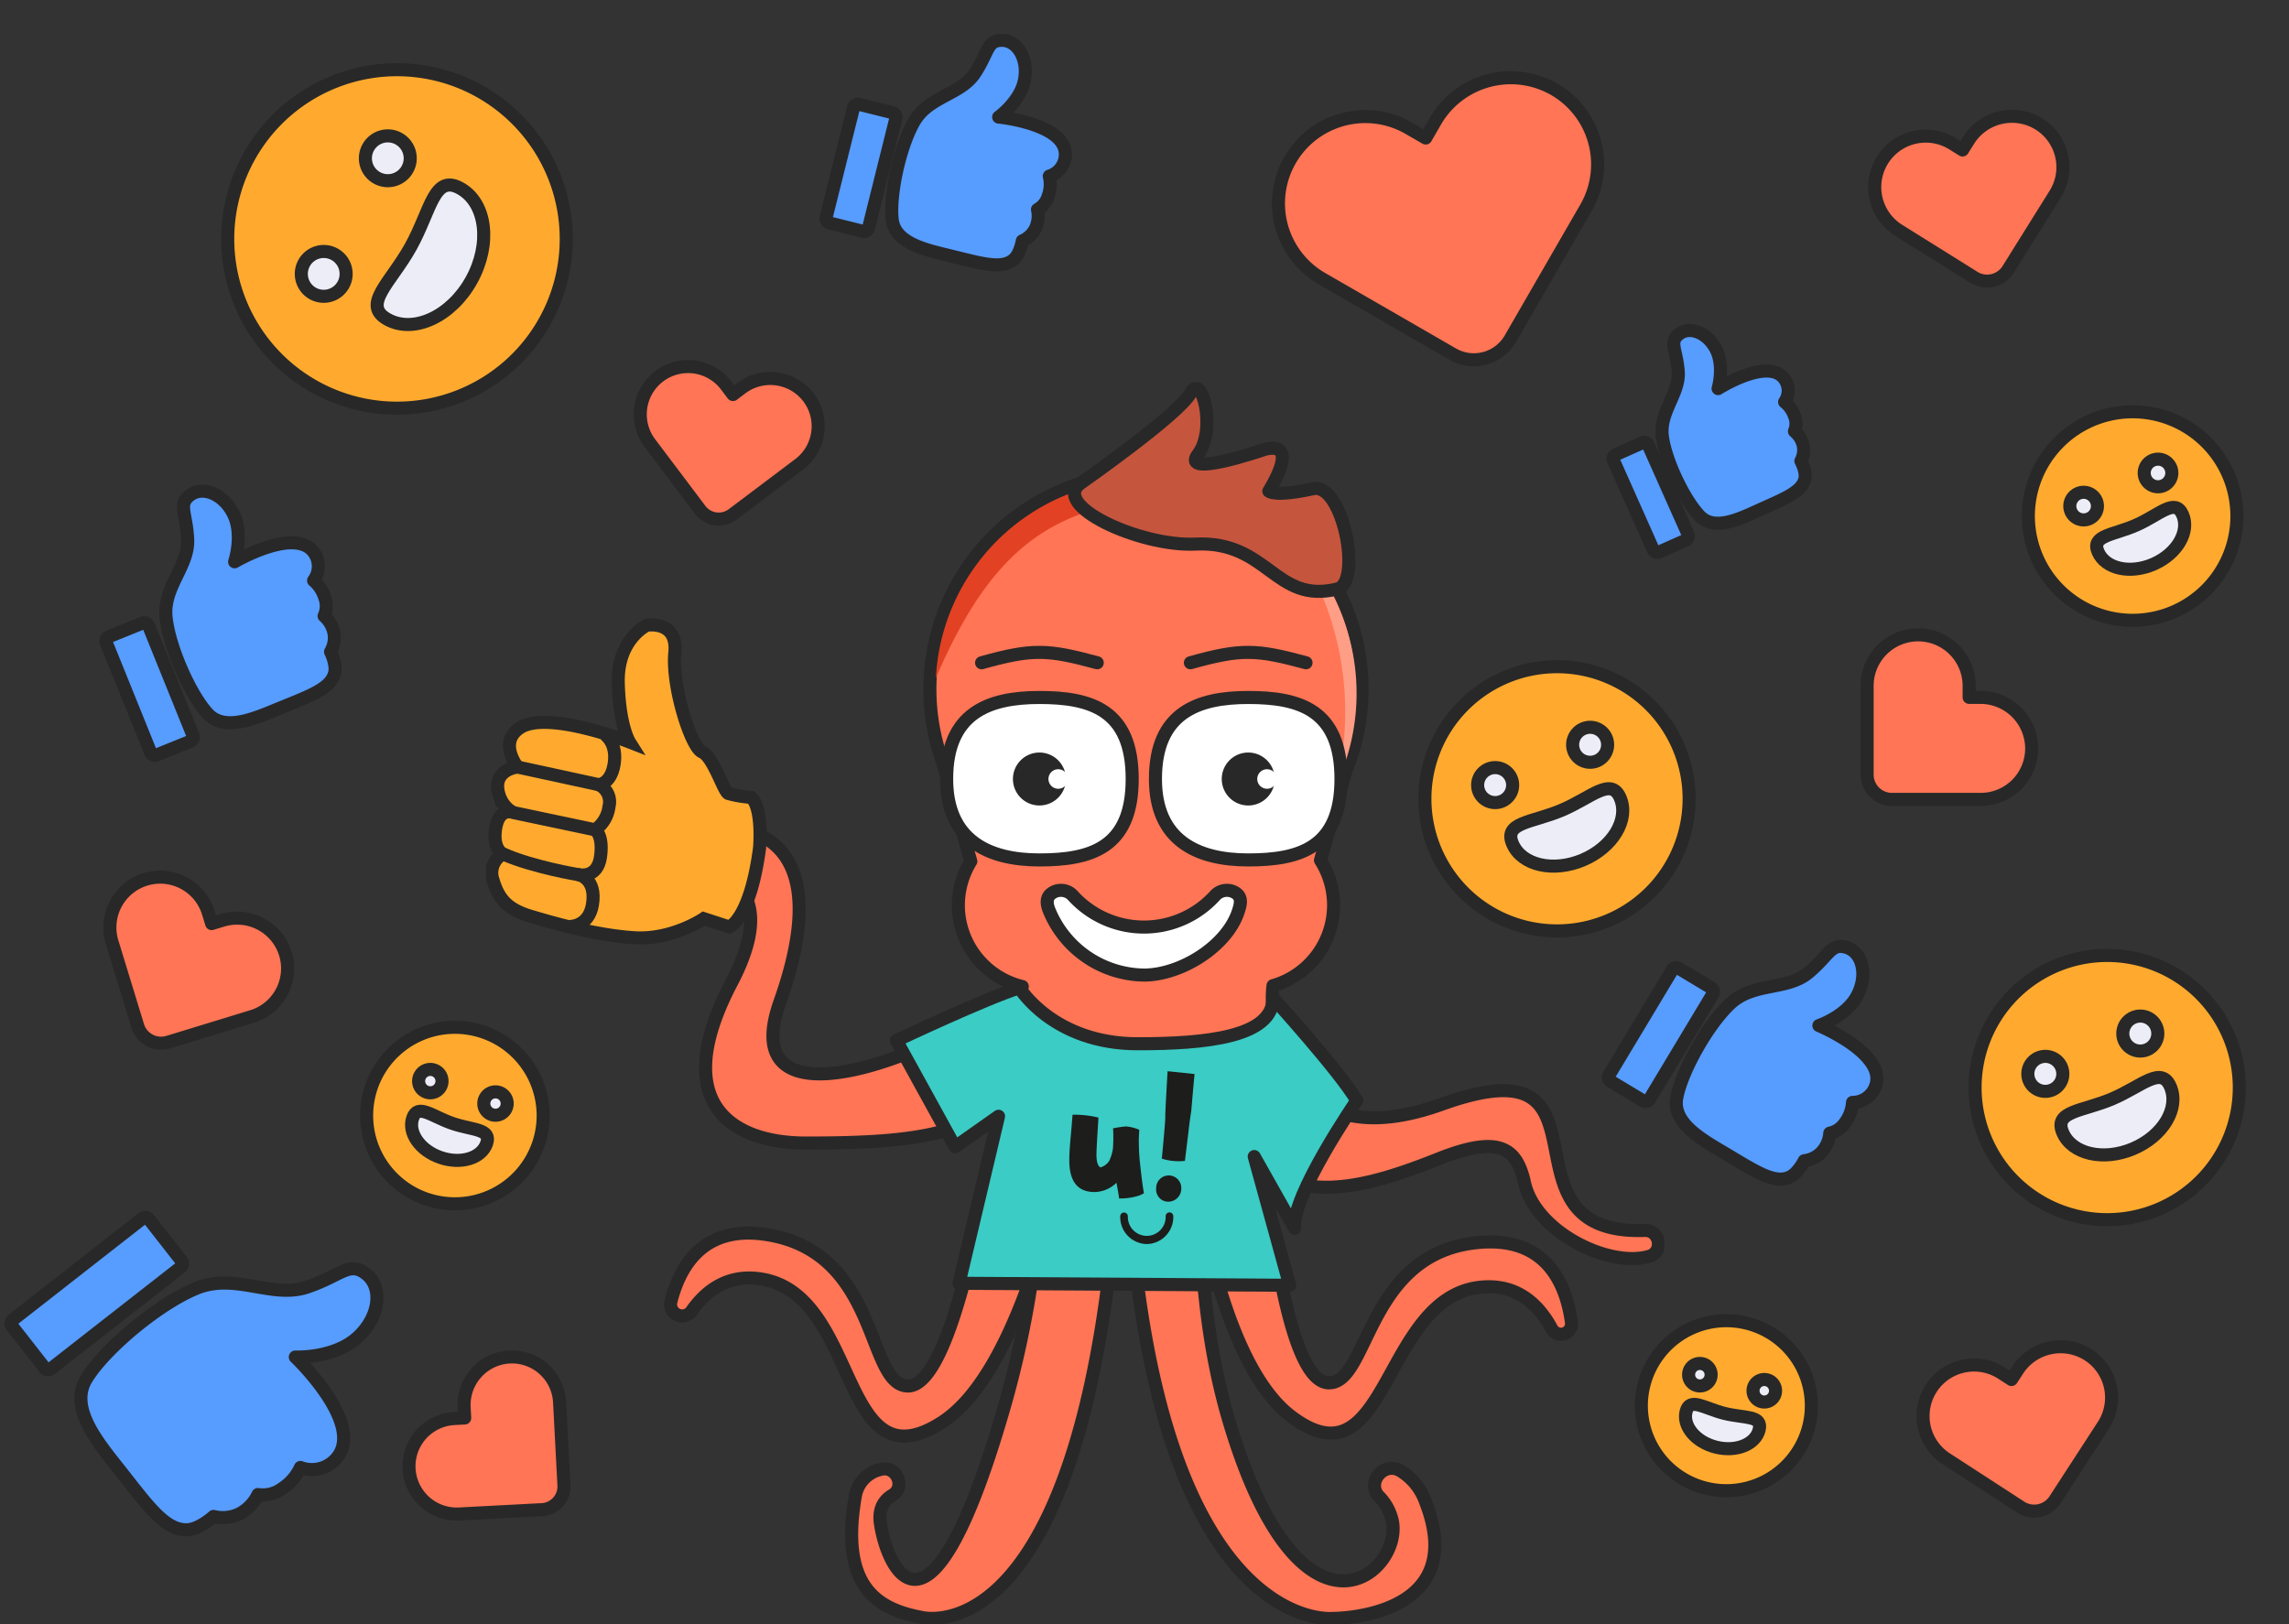 <?xml version="1.0" encoding="UTF-8"?> <svg xmlns="http://www.w3.org/2000/svg" xmlns:xlink="http://www.w3.org/1999/xlink" width="525.514" height="372.969" viewBox="0 0 525.514 372.969"><rect x="0" y="0" width="525.514" height="372.969" fill="#333333" stroke="none"/><defs><clipPath id="clip-path"><rect id="Rettangolo_2388" data-name="Rettangolo 2388" width="270.459" height="285.142" fill="none"></rect></clipPath></defs><g id="Raggruppa_3567" data-name="Raggruppa 3567" transform="translate(-732.453 -6802.032)"><g id="Raggruppa_3509" data-name="Raggruppa 3509" transform="translate(844.061 6889.858)"><g id="Raggruppa_3508" data-name="Raggruppa 3508" clip-path="url(#clip-path)"><path id="Tracciato_12712" data-name="Tracciato 12712" d="M180.483,169.594s3.885,70.965,26.164,87.71,20.746-27.233,43.294-29.7c8.357-.915,13.416,3.856,16.449,9.5a2.424,2.424,0,0,0,4.541-1.489c-1.362-9.69-6.4-19.934-21.939-18.23-25.156,2.758-24.493,32.17-33.726,32.17-12.312,0-16.329-65.822-17.459-78.851s-17.325-1.106-17.325-1.106" transform="translate(-21.764 -19.849)" fill="#ff7555"></path><path id="Tracciato_12713" data-name="Tracciato 12713" d="M180.483,169.594s3.885,70.965,26.164,87.71,20.746-27.233,43.294-29.7c8.357-.915,13.416,3.856,16.449,9.5a2.424,2.424,0,0,0,4.541-1.489c-1.362-9.69-6.4-19.934-21.939-18.23-25.156,2.758-24.493,32.17-33.726,32.17-12.312,0-16.329-65.822-17.459-78.851S180.483,169.594,180.483,169.594Z" transform="translate(-21.764 -19.849)" fill="none" stroke="#282828" stroke-linecap="round" stroke-linejoin="round" stroke-width="3"></path><path id="Tracciato_12714" data-name="Tracciato 12714" d="M143.038,173.5s-9.174,70.477-32.642,85.51-18.654-28.706-40.953-32.854c-7.749-1.441-12.981,2.318-16.444,7.246a2.662,2.662,0,0,1-4.763-2.192c2.332-9.1,8.278-17.9,22.916-15.172,24.88,4.628,22.021,33.909,31.229,34.6,12.277.919,21.2-64.419,23.3-77.328s17.36.191,17.36.191" transform="translate(-5.805 -20.213)" fill="#ff7555"></path><path id="Tracciato_12715" data-name="Tracciato 12715" d="M143.038,173.5s-9.174,70.477-32.642,85.51-18.654-28.706-40.953-32.854c-7.749-1.441-12.981,2.318-16.444,7.246a2.662,2.662,0,0,1-4.763-2.192c2.332-9.1,8.278-17.9,22.916-15.172,24.88,4.628,22.021,33.909,31.229,34.6,12.277.919,21.2-64.419,23.3-77.328S143.038,173.5,143.038,173.5Z" transform="translate(-5.805 -20.213)" fill="none" stroke="#282828" stroke-linecap="round" stroke-linejoin="round" stroke-width="3"></path><path id="Tracciato_12716" data-name="Tracciato 12716" d="M270.339,197.561c-35.575,1.233-4.215-44.191-46.6-28.973-35.978,12.917-39.872-18.1-38.744-27.236a19.219,19.219,0,0,0,10.9-28.8l5.8-20.365a49.608,49.608,0,1,0-92.552-2.14L115.62,112.8a19.216,19.216,0,0,0,11.815,28.758c-16.113,14.506-66.75,34.893-55.671,3.619,17.441-49.235-21.105-42.6-34.405-35.613a2.466,2.466,0,0,0,1.686,4.586c8.27-1.741,36.86-2.536,21.64,26.506-14.621,27.9.241,36.836,17.062,36.836,27.522,0,39.127-2.134,53.868-15.567a225.431,225.431,0,0,1-9.2,79.149c-16.913,56.918-26.372,32.842-27.578,23.553-.428-3.3.995-5.226,2.723-6.245,3.3-1.943.89-7.047-2.768-5.917a7.533,7.533,0,0,0-5.663,5.966c-3.687,20.956,5,26.086,15.185,27.983,0,0,43.5,11.6,46.342-128.735.077.013.152-.012.23,0,0,134.02,47.809,128.968,47.809,128.968s31.918.219,21.282-26.866a13.556,13.556,0,0,0-5.728-7.032c-3.891-2.3-8.037,2.928-4.767,6.047a11.143,11.143,0,0,1,2.613,4.4c4.185,11.719-20.278,35.083-37.19-21.837-9.844-33.13-6.209-69.28-4.979-87.076,6.148,43.089,32.228,35.109,53.221,26.783,13.839-5.488,17.638-2.3,19.454,4.914,2.1,11.73,19.447,20.258,28.762,17.522,3.373-.992,2.488-6.068-1.027-5.946" transform="translate(-4.345 -2.851)" fill="#ff7555"></path><path id="Tracciato_12717" data-name="Tracciato 12717" d="M270.339,197.561c-35.575,1.233-4.215-44.191-46.6-28.973-35.978,12.917-39.872-18.1-38.744-27.236a19.219,19.219,0,0,0,10.9-28.8l5.8-20.365a49.608,49.608,0,1,0-92.552-2.14L115.62,112.8a19.216,19.216,0,0,0,11.815,28.758c-16.113,14.506-66.75,34.893-55.671,3.619,17.441-49.235-21.105-42.6-34.405-35.613a2.466,2.466,0,0,0,1.686,4.586c8.27-1.741,36.86-2.536,21.64,26.506-14.621,27.9.241,36.836,17.062,36.836,27.522,0,39.127-2.134,53.868-15.567a225.431,225.431,0,0,1-9.2,79.149c-16.913,56.918-26.372,32.842-27.578,23.553-.428-3.3.995-5.226,2.723-6.245,3.3-1.943.89-7.047-2.768-5.917a7.533,7.533,0,0,0-5.663,5.966c-3.687,20.956,5,26.086,15.185,27.983,0,0,43.5,11.6,46.342-128.735.077.013.152-.012.23,0,0,134.02,47.809,128.968,47.809,128.968s31.918.219,21.282-26.866a13.556,13.556,0,0,0-5.728-7.032c-3.891-2.3-8.037,2.928-4.767,6.047a11.143,11.143,0,0,1,2.613,4.4c4.185,11.719-20.278,35.083-37.19-21.837-9.844-33.13-6.209-69.28-4.979-87.076,6.148,43.089,32.228,35.109,53.221,26.783,13.839-5.488,17.638-2.3,19.454,4.914,2.1,11.73,19.447,20.258,28.762,17.522C274.739,202.514,273.854,197.438,270.339,197.561Z" transform="translate(-4.345 -2.851)" fill="none" stroke="#282828" stroke-linecap="round" stroke-linejoin="round" stroke-width="3"></path><path id="Tracciato_12718" data-name="Tracciato 12718" d="M168.683,152.059a23.869,23.869,0,0,1-21.668-14.618c-.654-1.537-.937-3.152.514-4.18a3.689,3.689,0,0,1,4.744.453,22.048,22.048,0,0,0,32.818,0,3.689,3.689,0,0,1,4.744-.453c1.452,1.028,1.026,2.6.514,4.18-2.6,8.025-13.209,14.618-21.668,14.618" transform="translate(-17.663 -15.99)" fill="#fff"></path><path id="Tracciato_12719" data-name="Tracciato 12719" d="M168.683,152.059a23.869,23.869,0,0,1-21.668-14.618c-.654-1.537-.937-3.152.514-4.18a3.689,3.689,0,0,1,4.744.453,22.048,22.048,0,0,0,32.818,0,3.689,3.689,0,0,1,4.744-.453c1.452,1.028,1.026,2.6.514,4.18C187.746,145.466,177.142,152.059,168.683,152.059Z" transform="translate(-17.663 -15.99)" fill="none" stroke="#282828" stroke-linecap="round" stroke-linejoin="round" stroke-width="3"></path><path id="Tracciato_12720" data-name="Tracciato 12720" d="M184.033,29.15a47.317,47.317,0,0,0-15.1-3.649A48.034,48.034,0,0,0,117.417,70.88c14.677-34.062,30.949-42.406,66.616-41.73" transform="translate(-14.159 -3.06)" fill="#e24223"></path><path id="Tracciato_12721" data-name="Tracciato 12721" d="M220.347,99.409l1.168-4.1A49.508,49.508,0,0,0,210.9,41.521c18.3,28.658,9.887,53.906,9.443,57.888" transform="translate(-25.432 -5.007)" fill="#ff9e87"></path><path id="Tracciato_12722" data-name="Tracciato 12722" d="M212.816,183.948c-4.035-6.828-19.238-23.571-19.238-23.571,0,9.013-15.5,10.526-31.057,10.526-19.432,0-27.17-12.845-27.17-12.845-7.588,2.343-28.232,12.091-28.232,12.091l13.452,24.436,9.985-7.034L121.473,225.9l75.93.459-8.143-29.555,9.283,16.468c-.87-7.288,14.274-29.326,14.274-29.326" transform="translate(-12.917 -19.059)" fill="#3accc5"></path><path id="Tracciato_12723" data-name="Tracciato 12723" d="M212.816,183.948c-4.035-6.828-19.238-23.571-19.238-23.571,0,9.013-15.5,10.526-31.057,10.526-19.432,0-27.17-12.845-27.17-12.845-7.588,2.343-28.232,12.091-28.232,12.091l13.452,24.436,9.985-7.034L121.473,225.9l75.93.459-8.143-29.555,9.283,16.468C197.672,205.986,212.816,183.948,212.816,183.948Z" transform="translate(-12.917 -19.059)" fill="none" stroke="#282828" stroke-linecap="round" stroke-linejoin="round" stroke-width="3"></path><path id="Tracciato_12724" data-name="Tracciato 12724" d="M163.672,210.413c-.109-1.105-.57-3.38-.6-3.6a7.382,7.382,0,0,1-5.021,2.133c-3.88,0-5.809-2.424-5.809-7.313,0-1.36.11-3.013.288-5.038.143-1.4.357-4.046.46-5.407a23.477,23.477,0,0,1,5.947.66c-.247,3.862-.46,7.349-.46,8.567,0,1.652.357,2.608.927,2.87a3.662,3.662,0,0,0,2-1.474,10.5,10.5,0,0,0,.852-2.792,34.76,34.76,0,0,0,.034-4.7,27.727,27.727,0,0,1,2.919-.441,9.765,9.765,0,0,1,3.1.773c-.034.476-.109,1.835-.109,2.317,0,1.4.069,3.416.213,4.777.213,1.948.536,5.073.961,7.5l-1,.476a14.2,14.2,0,0,1-4.7.7Z" transform="translate(-18.358 -23.054)" fill="#1d1d1b"></path><path id="Tracciato_12725" data-name="Tracciato 12725" d="M177.773,209.793a2.777,2.777,0,0,1-2.849-3.012,2.883,2.883,0,1,1,5.763-.137,3,3,0,0,1-2.919,3.149Zm-1.554-9.886s.864-8.858.794-9.643c-.034-.891.529-10.433.529-10.433l6.195.647c-.167,1.5-.662,7.355-.76,8.478-.167.992-.432,2.875-.662,4.961l-.794,6.5a12.705,12.705,0,0,1-5.3-.511Z" transform="translate(-21.093 -21.685)" fill="#1d1d1b"></path><path id="Tracciato_12726" data-name="Tracciato 12726" d="M171.64,223.967a6.2,6.2,0,0,1-6.1-6.291.876.876,0,1,1,1.747-.137c0,.018,0,.036,0,.054v.084a4.344,4.344,0,1,0,8.687,0,.877.877,0,1,1,1.747-.142q0,.029,0,.058v.084a6.2,6.2,0,0,1-6.1,6.291" transform="translate(-19.962 -26.134)" fill="#1d1d1b"></path><path id="Tracciato_12727" data-name="Tracciato 12727" d="M162.822,100.964c0-15.927-9.537-18.718-21.3-18.718s-21.3,3.613-21.3,18.718c0,14.067,9.536,18.587,21.3,18.587s21.3-2.739,21.3-18.587" transform="translate(-14.497 -9.917)" fill="#fff"></path><path id="Tracciato_12728" data-name="Tracciato 12728" d="M162.822,100.964c0-15.927-9.537-18.718-21.3-18.718s-21.3,3.613-21.3,18.718c0,14.067,9.536,18.587,21.3,18.587S162.822,116.812,162.822,100.964Z" transform="translate(-14.497 -9.917)" fill="none" stroke="#282828" stroke-linecap="round" stroke-linejoin="round" stroke-width="3"></path><path id="Tracciato_12729" data-name="Tracciato 12729" d="M149.687,102.7a6.079,6.079,0,1,0-6.079,6.079,6.079,6.079,0,0,0,6.079-6.079" transform="translate(-16.584 -11.65)" fill="#282828"></path><path id="Tracciato_12730" data-name="Tracciato 12730" d="M151.285,103.223a2.242,2.242,0,1,0-2.242,2.243,2.243,2.243,0,0,0,2.242-2.243" transform="translate(-17.702 -12.176)" fill="#fff"></path><path id="Tracciato_12731" data-name="Tracciato 12731" d="M217.331,100.964c0-15.927-9.537-18.718-21.3-18.718s-21.3,3.613-21.3,18.718c0,14.067,9.536,18.587,21.3,18.587s21.3-2.739,21.3-18.587" transform="translate(-21.07 -9.917)" fill="#fff"></path><path id="Tracciato_12732" data-name="Tracciato 12732" d="M217.331,100.964c0-15.927-9.537-18.718-21.3-18.718s-21.3,3.613-21.3,18.718c0,14.067,9.536,18.587,21.3,18.587S217.331,116.812,217.331,100.964Z" transform="translate(-21.07 -9.917)" fill="none" stroke="#282828" stroke-linecap="round" stroke-linejoin="round" stroke-width="3"></path><path id="Tracciato_12733" data-name="Tracciato 12733" d="M204.2,102.7a6.079,6.079,0,1,0-6.079,6.079A6.078,6.078,0,0,0,204.2,102.7" transform="translate(-23.157 -11.65)" fill="#282828"></path><path id="Tracciato_12734" data-name="Tracciato 12734" d="M205.794,103.223a2.242,2.242,0,1,0-2.242,2.243,2.243,2.243,0,0,0,2.242-2.243" transform="translate(-24.275 -12.176)" fill="#fff"></path><path id="Tracciato_12735" data-name="Tracciato 12735" d="M210.4,72.854c-11.37-3.074-14.821-3.284-26.547,0" transform="translate(-22.17 -8.497)" fill="none" stroke="#282828" stroke-linecap="round" stroke-linejoin="round" stroke-width="3"></path><path id="Tracciato_12736" data-name="Tracciato 12736" d="M155.895,72.854c-11.37-3.074-14.821-3.284-26.547,0" transform="translate(-15.597 -8.497)" fill="none" stroke="#282828" stroke-linecap="round" stroke-linejoin="round" stroke-width="3"></path><path id="Tracciato_12737" data-name="Tracciato 12737" d="M155.089,23.262S177.773,7.405,180.282,2.547s6,8.449,1.687,14.089,14.912-.972,14.912-.972,9.013-3.318,1.331,9.474c0,0,1.249,1.391,10.168-.567,6.837-1.5,11.321,21.589,5.576,23.017-14.354,3.57-15.836-11.124-32.605-10.3-12.645.622-33.486-8.927-26.263-14.028" transform="translate(-18.522 -0.181)" fill="#c6553e"></path><path id="Tracciato_12738" data-name="Tracciato 12738" d="M155.089,23.262S177.773,7.405,180.282,2.547s6,8.449,1.687,14.089,14.912-.972,14.912-.972,9.013-3.318,1.331,9.474c0,0,1.249,1.391,10.168-.567,6.837-1.5,11.321,21.589,5.576,23.017-14.354,3.57-15.836-11.124-32.605-10.3C168.706,37.911,147.865,28.363,155.089,23.262Z" transform="translate(-18.522 -0.181)" fill="none" stroke="#282828" stroke-linecap="round" stroke-linejoin="round" stroke-width="3"></path><path id="Tracciato_12739" data-name="Tracciato 12739" d="M61.032,102.9a26.78,26.78,0,0,1-5.242-.884c-1.127-.538-3.452-8.409-6.043-9.542S42.755,77.2,43.5,69.677s-6.416-6.3-6.416-6.3-6.8,3.2-6.567,13.154,2.567,13.651,2.567,13.651-18.974-7.429-25.2-3.207c-4.99,3.384-.469,8.966-.469,8.966s-6.13.554-4.226,6.494a6.977,6.977,0,0,0,3.162,3.936s-3.147-1.285-3.964,3.563S4.054,115.9,4.054,115.9a4.909,4.909,0,0,0-2.286,5.991c1.251,4.27,3.277,6.7,8.574,8.288s15.141,4.409,23.861,4.952,15.93-4.387,15.93-4.387l5.879,1.92s4.759-1.748,6.934-18.078c0,0,.844-9.134-1.914-11.686" transform="translate(-0.181 -7.633)" fill="#ffaa2e"></path><path id="Tracciato_12740" data-name="Tracciato 12740" d="M61.032,102.9a26.78,26.78,0,0,1-5.242-.884c-1.127-.538-3.452-8.409-6.043-9.542S42.755,77.2,43.5,69.677s-6.416-6.3-6.416-6.3-6.8,3.2-6.567,13.154,2.567,13.651,2.567,13.651-18.974-7.429-25.2-3.207c-4.99,3.384-.469,8.966-.469,8.966s-6.13.554-4.226,6.494a6.977,6.977,0,0,0,3.162,3.936s-3.147-1.285-3.964,3.563S4.054,115.9,4.054,115.9a4.909,4.909,0,0,0-2.286,5.991c1.251,4.27,3.277,6.7,8.574,8.288s15.141,4.409,23.861,4.952,15.93-4.387,15.93-4.387l5.879,1.92s4.759-1.748,6.934-18.078C62.946,114.582,63.79,105.448,61.032,102.9Z" transform="translate(-0.181 -7.633)" fill="none" stroke="#282828" stroke-width="3"></path><path id="Tracciato_12741" data-name="Tracciato 12741" d="M28.673,92.359s2.46,1.929,1.689,6.5-3.564,4.617-3.564,4.617L8.232,99.444" transform="translate(-0.993 -11.137)" fill="none" stroke="#282828" stroke-linecap="round" stroke-linejoin="round" stroke-width="3"></path><path id="Tracciato_12742" data-name="Tracciato 12742" d="M26.652,105a4.345,4.345,0,0,1,2.4,5.043,7.674,7.674,0,0,1-3.172,5.335L7.022,111.4" transform="translate(-0.847 -12.661)" fill="none" stroke="#282828" stroke-linecap="round" stroke-linejoin="round" stroke-width="3"></path><path id="Tracciato_12743" data-name="Tracciato 12743" d="M25.564,116.8s1.956,1.185,1.214,6.277-5.083,4.013-5.083,4.013-10.161-1.65-17.29-4.739" transform="translate(-0.531 -14.084)" fill="none" stroke="#282828" stroke-linecap="round" stroke-linejoin="round" stroke-width="3"></path><path id="Tracciato_12744" data-name="Tracciato 12744" d="M23.828,128.5s4.275.761,3.238,6.924c-.835,4.961-4.968,4.966-4.968,4.966" transform="translate(-2.665 -15.495)" fill="none" stroke="#282828" stroke-linecap="round" stroke-linejoin="round" stroke-width="3"></path></g></g><g id="Raggruppa_3553" data-name="Raggruppa 3553" transform="translate(881.119 6884.87) rotate(8)"><path id="Tracciato_12805" data-name="Tracciato 12805" d="M37.768,3.194a11.026,11.026,0,0,0-15.522,0L20.5,4.945,18.744,3.194A10.975,10.975,0,1,0,3.224,18.715l1.751,1.751L16.725,32.217a5.333,5.333,0,0,0,7.541,0L36.017,20.466l1.751-1.751a10.954,10.954,0,0,0,0-15.521" transform="translate(0 0)" fill="#ff7555"></path><path id="Tracciato_12806" data-name="Tracciato 12806" d="M37.768,3.194a11.026,11.026,0,0,0-15.522,0L20.5,4.945,18.744,3.194A10.975,10.975,0,1,0,3.224,18.715l1.751,1.751L16.725,32.217a5.333,5.333,0,0,0,7.541,0L36.017,20.466l1.751-1.751A10.954,10.954,0,0,0,37.768,3.194Z" transform="translate(0 0)" fill="none" stroke="#282828" stroke-linecap="round" stroke-linejoin="round" stroke-width="3"></path></g><g id="Raggruppa_3559" data-name="Raggruppa 3559" transform="translate(821.746 7139.555) rotate(-48)"><path id="Tracciato_12805-2" data-name="Tracciato 12805" d="M37.768,3.194a11.026,11.026,0,0,0-15.522,0L20.5,4.945,18.744,3.194A10.975,10.975,0,0,0,3.224,18.715l1.751,1.751L16.725,32.217a5.333,5.333,0,0,0,7.541,0L36.017,20.466l1.751-1.751a10.954,10.954,0,0,0,0-15.521" transform="translate(0 0)" fill="#ff7555"></path><path id="Tracciato_12806-2" data-name="Tracciato 12806" d="M37.768,3.194a11.026,11.026,0,0,0-15.522,0L20.5,4.945,18.744,3.194A10.975,10.975,0,0,0,3.224,18.715l1.751,1.751L16.725,32.217a5.333,5.333,0,0,0,7.541,0L36.017,20.466l1.751-1.751A10.954,10.954,0,0,0,37.768,3.194Z" transform="translate(0 0)" fill="none" stroke="#282828" stroke-linecap="round" stroke-linejoin="round" stroke-width="3"></path></g><g id="Raggruppa_3573" data-name="Raggruppa 3573" transform="matrix(0.883, 0.469, -0.469, 0.883, 764.431, 6999.39)"><path id="Tracciato_12805-3" data-name="Tracciato 12805" d="M39.769,3.363a11.61,11.61,0,0,0-16.344,0L21.581,5.207,19.737,3.363A11.556,11.556,0,0,0,3.394,19.706L5.238,21.55,17.611,33.923a5.616,5.616,0,0,0,7.941,0L37.925,21.55l1.844-1.844a11.534,11.534,0,0,0,0-16.343" transform="translate(0 0)" fill="#ff7555"></path><path id="Tracciato_12806-3" data-name="Tracciato 12806" d="M39.769,3.363a11.61,11.61,0,0,0-16.344,0L21.581,5.207,19.737,3.363A11.556,11.556,0,0,0,3.394,19.706L5.238,21.55,17.611,33.923a5.616,5.616,0,0,0,7.941,0L37.925,21.55l1.844-1.844A11.534,11.534,0,0,0,39.769,3.363Z" transform="translate(0 0)" fill="none" stroke="#282828" stroke-linecap="round" stroke-linejoin="round" stroke-width="3"></path></g><g id="Raggruppa_3556" data-name="Raggruppa 3556" transform="matrix(0.966, -0.259, 0.259, 0.966, 1021.477, 6834.684)"><path id="Tracciato_12805-4" data-name="Tracciato 12805" d="M68.606,5.8a20.029,20.029,0,0,0-28.195,0L37.231,8.983,34.049,5.8A19.936,19.936,0,0,0,5.856,34l3.181,3.181L30.381,58.522a9.688,9.688,0,0,0,13.7,0L65.425,37.177,68.606,34a19.9,19.9,0,0,0,0-28.194" transform="translate(0 0)" fill="#ff7555"></path><path id="Tracciato_12806-4" data-name="Tracciato 12806" d="M68.606,5.8a20.029,20.029,0,0,0-28.195,0L37.231,8.983,34.049,5.8A19.936,19.936,0,0,0,5.856,34l3.181,3.181L30.381,58.522a9.688,9.688,0,0,0,13.7,0L65.425,37.177,68.606,34A19.9,19.9,0,0,0,68.606,5.8Z" transform="translate(0 0)" fill="none" stroke="#282828" stroke-linecap="round" stroke-linejoin="round" stroke-width="3"></path></g><g id="Raggruppa_3569" data-name="Raggruppa 3569" transform="translate(1172.8 6942.962) rotate(45)"><path id="Tracciato_12805-5" data-name="Tracciato 12805" d="M40.309,3.409a11.768,11.768,0,0,0-16.566,0L21.875,5.278,20.006,3.409A11.713,11.713,0,0,0,3.441,19.974l1.869,1.869L17.85,34.384a5.692,5.692,0,0,0,8.049,0L38.44,21.843l1.869-1.869a11.691,11.691,0,0,0,0-16.565" transform="translate(0 0)" fill="#ff7555"></path><path id="Tracciato_12806-5" data-name="Tracciato 12806" d="M40.309,3.409a11.768,11.768,0,0,0-16.566,0L21.875,5.278,20.006,3.409A11.713,11.713,0,0,0,3.441,19.974l1.869,1.869L17.85,34.384a5.692,5.692,0,0,0,8.049,0L38.44,21.843l1.869-1.869A11.691,11.691,0,0,0,40.309,3.409Z" transform="translate(0 0)" fill="none" stroke="#282828" stroke-linecap="round" stroke-linejoin="round" stroke-width="3"></path></g><g id="Raggruppa_3578" data-name="Raggruppa 3578" transform="matrix(0.978, -0.208, 0.208, 0.978, 1171.763, 7118.188)"><path id="Tracciato_12805-6" data-name="Tracciato 12805" d="M40.309,3.409a11.768,11.768,0,0,0-16.566,0L21.875,5.278,20.006,3.409A11.713,11.713,0,0,0,3.441,19.974l1.869,1.869L17.85,34.384a5.692,5.692,0,0,0,8.049,0L38.44,21.843l1.869-1.869a11.691,11.691,0,0,0,0-16.565" transform="translate(0 0)" fill="#ff7555"></path><path id="Tracciato_12806-6" data-name="Tracciato 12806" d="M40.309,3.409a11.768,11.768,0,0,0-16.566,0L21.875,5.278,20.006,3.409A11.713,11.713,0,0,0,3.441,19.974l1.869,1.869L17.85,34.384a5.692,5.692,0,0,0,8.049,0L38.44,21.843l1.869-1.869A11.691,11.691,0,0,0,40.309,3.409Z" transform="translate(0 0)" fill="none" stroke="#282828" stroke-linecap="round" stroke-linejoin="round" stroke-width="3"></path></g><g id="Raggruppa_3554" data-name="Raggruppa 3554" transform="translate(1050.143 6969.383) rotate(-23)"><g id="Raggruppa_3552" data-name="Raggruppa 3552" transform="translate(0 0)"><path id="Tracciato_12797" data-name="Tracciato 12797" d="M60.664,30.331A30.332,30.332,0,1,1,30.332,0,30.332,30.332,0,0,1,60.664,30.331" fill="#ffaa2e"></path><path id="Tracciato_12798" data-name="Tracciato 12798" d="M60.664,30.331A30.332,30.332,0,1,1,30.332,0,30.332,30.332,0,0,1,60.664,30.331Z" fill="none" stroke="#282828" stroke-linecap="round" stroke-linejoin="round" stroke-width="3"></path><path id="Tracciato_12799" data-name="Tracciato 12799" d="M8.032,4.016A4.016,4.016,0,1,1,4.016,0,4.015,4.015,0,0,1,8.032,4.016" transform="translate(14.471 17.871)" fill="#ecedf7"></path><path id="Tracciato_12800" data-name="Tracciato 12800" d="M8.032,4.016A4.016,4.016,0,1,1,4.016,0,4.015,4.015,0,0,1,8.032,4.016Z" transform="translate(14.471 17.871)" fill="none" stroke="#282828" stroke-linecap="round" stroke-linejoin="round" stroke-width="3"></path><path id="Tracciato_12801" data-name="Tracciato 12801" d="M8.032,4.016A4.016,4.016,0,1,1,4.016,0,4.015,4.015,0,0,1,8.032,4.016" transform="translate(38.161 17.871)" fill="#ecedf7"></path><path id="Tracciato_12802" data-name="Tracciato 12802" d="M8.032,4.016A4.016,4.016,0,1,1,4.016,0,4.015,4.015,0,0,1,8.032,4.016Z" transform="translate(38.161 17.871)" fill="none" stroke="#282828" stroke-linecap="round" stroke-linejoin="round" stroke-width="3"></path><path id="Tracciato_12803" data-name="Tracciato 12803" d="M26.866,3.355c0,5.383-6.014,9.746-13.434,9.746S0,8.738,0,3.355,6.014.682,13.433.682,26.866-2.027,26.866,3.355" transform="translate(16.899 32.485)" fill="#ecedf7"></path><path id="Tracciato_12804" data-name="Tracciato 12804" d="M26.866,3.355c0,5.383-6.014,9.746-13.434,9.746S0,8.738,0,3.355,6.014.682,13.433.682,26.866-2.027,26.866,3.355Z" transform="translate(16.899 32.485)" fill="none" stroke="#282828" stroke-linecap="round" stroke-linejoin="round" stroke-width="3"></path></g></g><g id="Raggruppa_3558" data-name="Raggruppa 3558" transform="translate(824.329 7032.43) rotate(19)"><g id="Raggruppa_3552-2" data-name="Raggruppa 3552" transform="translate(0 0)"><path id="Tracciato_12797-2" data-name="Tracciato 12797" d="M40.527,20.263A20.264,20.264,0,1,1,20.264,0,20.263,20.263,0,0,1,40.527,20.263" transform="translate(0 0)" fill="#ffaa2e"></path><path id="Tracciato_12798-2" data-name="Tracciato 12798" d="M40.527,20.263A20.264,20.264,0,1,1,20.264,0,20.263,20.263,0,0,1,40.527,20.263Z" transform="translate(0 0)" fill="none" stroke="#282828" stroke-linecap="round" stroke-linejoin="round" stroke-width="3"></path><path id="Tracciato_12799-2" data-name="Tracciato 12799" d="M5.366,2.683A2.683,2.683,0,1,1,2.683,0,2.682,2.682,0,0,1,5.366,2.683" transform="translate(9.668 11.939)" fill="#ecedf7"></path><path id="Tracciato_12800-2" data-name="Tracciato 12800" d="M5.366,2.683A2.683,2.683,0,1,1,2.683,0,2.682,2.682,0,0,1,5.366,2.683Z" transform="translate(9.668 11.939)" fill="none" stroke="#282828" stroke-linecap="round" stroke-linejoin="round" stroke-width="3"></path><path id="Tracciato_12801-2" data-name="Tracciato 12801" d="M5.366,2.683A2.683,2.683,0,1,1,2.683,0,2.682,2.682,0,0,1,5.366,2.683" transform="translate(25.494 11.939)" fill="#ecedf7"></path><path id="Tracciato_12802-2" data-name="Tracciato 12802" d="M5.366,2.683A2.683,2.683,0,1,1,2.683,0,2.682,2.682,0,0,1,5.366,2.683Z" transform="translate(25.494 11.939)" fill="none" stroke="#282828" stroke-linecap="round" stroke-linejoin="round" stroke-width="3"></path><path id="Tracciato_12803-2" data-name="Tracciato 12803" d="M17.948,2.242c0,3.6-4.018,6.511-8.974,6.511S0,5.838,0,2.242,4.018.455,8.974.455s8.974-1.81,8.974,1.786" transform="translate(11.289 21.702)" fill="#ecedf7"></path><path id="Tracciato_12804-2" data-name="Tracciato 12804" d="M17.948,2.242c0,3.6-4.018,6.511-8.974,6.511S0,5.838,0,2.242,4.018.455,8.974.455,17.948-1.354,17.948,2.242Z" transform="translate(11.289 21.702)" fill="none" stroke="#282828" stroke-linecap="round" stroke-linejoin="round" stroke-width="3"></path></g></g><g id="Raggruppa_3560" data-name="Raggruppa 3560" transform="translate(1114.578 7101.15) rotate(14)"><g id="Raggruppa_3552-3" data-name="Raggruppa 3552" transform="translate(0 0)"><path id="Tracciato_12797-3" data-name="Tracciato 12797" d="M39.034,19.516A19.517,19.517,0,1,1,19.517,0,19.517,19.517,0,0,1,39.034,19.516" fill="#ffaa2e"></path><path id="Tracciato_12798-3" data-name="Tracciato 12798" d="M39.034,19.516A19.517,19.517,0,1,1,19.517,0,19.517,19.517,0,0,1,39.034,19.516Z" fill="none" stroke="#282828" stroke-linecap="round" stroke-linejoin="round" stroke-width="3"></path><path id="Tracciato_12799-3" data-name="Tracciato 12799" d="M5.168,2.584A2.584,2.584,0,1,1,2.584,0,2.584,2.584,0,0,1,5.168,2.584" transform="translate(9.311 11.499)" fill="#ecedf7"></path><path id="Tracciato_12800-3" data-name="Tracciato 12800" d="M5.168,2.584A2.584,2.584,0,1,1,2.584,0,2.584,2.584,0,0,1,5.168,2.584Z" transform="translate(9.311 11.499)" fill="none" stroke="#282828" stroke-linecap="round" stroke-linejoin="round" stroke-width="3"></path><path id="Tracciato_12801-3" data-name="Tracciato 12801" d="M5.168,2.584A2.584,2.584,0,1,1,2.584,0,2.584,2.584,0,0,1,5.168,2.584" transform="translate(24.555 11.499)" fill="#ecedf7"></path><path id="Tracciato_12802-3" data-name="Tracciato 12802" d="M5.168,2.584A2.584,2.584,0,1,1,2.584,0,2.584,2.584,0,0,1,5.168,2.584Z" transform="translate(24.555 11.499)" fill="none" stroke="#282828" stroke-linecap="round" stroke-linejoin="round" stroke-width="3"></path><path id="Tracciato_12803-3" data-name="Tracciato 12803" d="M17.287,2.159c0,3.464-3.87,6.271-8.644,6.271S0,5.623,0,2.159,3.87.439,8.643.439s8.644-1.743,8.644,1.72" transform="translate(10.873 20.902)" fill="#ecedf7"></path><path id="Tracciato_12804-3" data-name="Tracciato 12804" d="M17.287,2.159c0,3.464-3.87,6.271-8.644,6.271S0,5.623,0,2.159,3.87.439,8.643.439,17.287-1.3,17.287,2.159Z" transform="translate(10.873 20.902)" fill="none" stroke="#282828" stroke-linecap="round" stroke-linejoin="round" stroke-width="3"></path></g></g><g id="Raggruppa_3577" data-name="Raggruppa 3577" transform="matrix(0.914, -0.407, 0.407, 0.914, 1190.46, 6908.396)"><g id="Raggruppa_3552-4" data-name="Raggruppa 3552" transform="translate(0 0)"><path id="Tracciato_12797-4" data-name="Tracciato 12797" d="M47.856,23.927A23.928,23.928,0,1,1,23.928,0,23.928,23.928,0,0,1,47.856,23.927" transform="translate(0 0)" fill="#ffaa2e"></path><path id="Tracciato_12798-4" data-name="Tracciato 12798" d="M47.856,23.927A23.928,23.928,0,1,1,23.928,0,23.928,23.928,0,0,1,47.856,23.927Z" transform="translate(0 0)" fill="none" stroke="#282828" stroke-linecap="round" stroke-linejoin="round" stroke-width="3"></path><path id="Tracciato_12799-4" data-name="Tracciato 12799" d="M6.336,3.168A3.168,3.168,0,1,1,3.168,0,3.168,3.168,0,0,1,6.336,3.168" transform="translate(11.416 14.098)" fill="#ecedf7"></path><path id="Tracciato_12800-4" data-name="Tracciato 12800" d="M6.336,3.168A3.168,3.168,0,1,1,3.168,0,3.168,3.168,0,0,1,6.336,3.168Z" transform="translate(11.416 14.098)" fill="none" stroke="#282828" stroke-linecap="round" stroke-linejoin="round" stroke-width="3"></path><path id="Tracciato_12801-4" data-name="Tracciato 12801" d="M6.336,3.168A3.168,3.168,0,1,1,3.168,0,3.168,3.168,0,0,1,6.336,3.168" transform="translate(30.104 14.098)" fill="#ecedf7"></path><path id="Tracciato_12802-4" data-name="Tracciato 12802" d="M6.336,3.168A3.168,3.168,0,1,1,3.168,0,3.168,3.168,0,0,1,6.336,3.168Z" transform="translate(30.104 14.098)" fill="none" stroke="#282828" stroke-linecap="round" stroke-linejoin="round" stroke-width="3"></path><path id="Tracciato_12803-4" data-name="Tracciato 12803" d="M21.194,2.647c0,4.246-4.744,7.689-10.6,7.689S0,6.893,0,2.647,4.744.538,10.6.538s10.6-2.137,10.6,2.109" transform="translate(13.331 25.626)" fill="#ecedf7"></path><path id="Tracciato_12804-4" data-name="Tracciato 12804" d="M21.194,2.647c0,4.246-4.744,7.689-10.6,7.689S0,6.893,0,2.647,4.744.538,10.6.538,21.194-1.6,21.194,2.647Z" transform="translate(13.331 25.626)" fill="none" stroke="#282828" stroke-linecap="round" stroke-linejoin="round" stroke-width="3"></path></g></g><g id="Raggruppa_3571" data-name="Raggruppa 3571" transform="translate(770.768 6872.044) rotate(-61)"><g id="Raggruppa_3552-5" data-name="Raggruppa 3552" transform="translate(0 0)"><path id="Tracciato_12797-5" data-name="Tracciato 12797" d="M77.718,38.858A38.859,38.859,0,1,1,38.859,0,38.859,38.859,0,0,1,77.718,38.858" transform="translate(0 0)" fill="#ffaa2e"></path><path id="Tracciato_12798-5" data-name="Tracciato 12798" d="M77.718,38.858A38.859,38.859,0,1,1,38.859,0,38.859,38.859,0,0,1,77.718,38.858Z" transform="translate(0 0)" fill="none" stroke="#282828" stroke-linecap="round" stroke-linejoin="round" stroke-width="3"></path><path id="Tracciato_12799-5" data-name="Tracciato 12799" d="M10.29,5.145A5.145,5.145,0,1,1,5.145,0,5.144,5.144,0,0,1,10.29,5.145" transform="translate(18.539 22.895)" fill="#ecedf7"></path><path id="Tracciato_12800-5" data-name="Tracciato 12800" d="M10.29,5.145A5.145,5.145,0,1,1,5.145,0,5.144,5.144,0,0,1,10.29,5.145Z" transform="translate(18.539 22.895)" fill="none" stroke="#282828" stroke-linecap="round" stroke-linejoin="round" stroke-width="3"></path><path id="Tracciato_12801-5" data-name="Tracciato 12801" d="M10.29,5.145A5.145,5.145,0,1,1,5.145,0,5.144,5.144,0,0,1,10.29,5.145" transform="translate(48.889 22.895)" fill="#ecedf7"></path><path id="Tracciato_12802-5" data-name="Tracciato 12802" d="M10.29,5.145A5.145,5.145,0,1,1,5.145,0,5.144,5.144,0,0,1,10.29,5.145Z" transform="translate(48.889 22.895)" fill="none" stroke="#282828" stroke-linecap="round" stroke-linejoin="round" stroke-width="3"></path><path id="Tracciato_12803-5" data-name="Tracciato 12803" d="M34.419,4.3c0,6.9-7.7,12.486-17.21,12.486S0,11.195,0,4.3,7.7.873,17.209.873,34.419-2.6,34.419,4.3" transform="translate(21.649 41.617)" fill="#ecedf7"></path><path id="Tracciato_12804-5" data-name="Tracciato 12804" d="M34.419,4.3c0,6.9-7.7,12.486-17.21,12.486S0,11.195,0,4.3,7.7.873,17.209.873,34.419-2.6,34.419,4.3Z" transform="translate(21.649 41.617)" fill="none" stroke="#282828" stroke-linecap="round" stroke-linejoin="round" stroke-width="3"></path></g></g><g id="Raggruppa_3555" data-name="Raggruppa 3555" transform="translate(934.057 6804.07) rotate(14)"><g id="Raggruppa_3551" data-name="Raggruppa 3551" transform="translate(0 0)"><path id="Tracciato_12794" data-name="Tracciato 12794" d="M1.747,46.194C-.246,40.926-.666,29.537,1.179,23.1S10.044,14.561,12.012,8.98,12.833.938,16.28.117s6.955,2.764,7.175,7.731-3.7,9.562-3.7,9.562,16.281-2.421,17.057,5.341a5.219,5.219,0,0,1-2.5,5,8.063,8.063,0,0,1,.861,4.48,5.219,5.219,0,0,1-1.637,3.618,6.8,6.8,0,0,1,.6,4.307,6.154,6.154,0,0,1-2.24,3.532s.255,3.089-.944,4.708c-2.048,2.767-6.6,2.6-13.787,2.615-5.8.014-13.428.453-15.42-4.814" transform="translate(13.107 0)" fill="#579cff"></path><path id="Tracciato_12795" data-name="Tracciato 12795" d="M1.747,46.194C-.246,40.926-.666,29.537,1.179,23.1S10.044,14.561,12.012,8.98,12.833.938,16.28.117s6.955,2.764,7.175,7.731-3.7,9.562-3.7,9.562,16.281-2.421,17.057,5.341a5.219,5.219,0,0,1-2.5,5,8.063,8.063,0,0,1,.861,4.48,5.219,5.219,0,0,1-1.637,3.618,6.8,6.8,0,0,1,.6,4.307,6.154,6.154,0,0,1-2.24,3.532s.255,3.089-.944,4.708c-2.048,2.767-6.6,2.6-13.787,2.615C11.362,51.022,3.739,51.461,1.747,46.194Z" transform="translate(13.107 0)" fill="none" stroke="#282828" stroke-linecap="round" stroke-linejoin="round" stroke-width="3"></path><path id="Tracciato_12796" data-name="Tracciato 12796" d="M9.435,28.084H.6a.6.6,0,0,1-.6-.6V.6A.6.6,0,0,1,.6,0H9.435a.6.6,0,0,1,.6.6V27.482a.6.6,0,0,1-.6.6" transform="translate(0 22.321)" fill="#579cff"></path><path id="Rettangolo_2419" data-name="Rettangolo 2419" d="M1.059,0H8.977a1.059,1.059,0,0,1,1.059,1.059V27.024a1.06,1.06,0,0,1-1.06,1.06H1.06A1.06,1.06,0,0,1,0,27.024V1.059A1.059,1.059,0,0,1,1.059,0Z" transform="translate(0 22.321)" fill="none" stroke="#282828" stroke-linecap="round" stroke-linejoin="round" stroke-width="3"></path></g></g><g id="Raggruppa_3570" data-name="Raggruppa 3570" transform="translate(1094.535 6889.043) rotate(-24)"><g id="Raggruppa_3551-2" data-name="Raggruppa 3551" transform="translate(0 0)"><path id="Tracciato_12794-2" data-name="Tracciato 12794" d="M1.524,40.306c-1.739-4.6-2.105-14.534-.495-20.154s7.734-7.447,9.452-12.316S11.2.818,14.2.1s6.069,2.412,6.26,6.746-3.232,8.344-3.232,8.344,14.206-2.113,14.883,4.66a4.554,4.554,0,0,1-2.18,4.359,7.035,7.035,0,0,1,.751,3.909,4.553,4.553,0,0,1-1.428,3.157,5.933,5.933,0,0,1,.527,3.758,5.369,5.369,0,0,1-1.954,3.082s.222,2.7-.824,4.108c-1.787,2.414-5.763,2.266-12.03,2.282-5.065.012-11.716.4-13.454-4.2" transform="translate(11.436 0)" fill="#579cff"></path><path id="Tracciato_12795-2" data-name="Tracciato 12795" d="M1.524,40.306c-1.739-4.6-2.105-14.534-.495-20.154s7.734-7.447,9.452-12.316S11.2.818,14.2.1s6.069,2.412,6.26,6.746-3.232,8.344-3.232,8.344,14.206-2.113,14.883,4.66a4.554,4.554,0,0,1-2.18,4.359,7.035,7.035,0,0,1,.751,3.909,4.553,4.553,0,0,1-1.428,3.157,5.933,5.933,0,0,1,.527,3.758,5.369,5.369,0,0,1-1.954,3.082s.222,2.7-.824,4.108c-1.787,2.414-5.763,2.266-12.03,2.282C9.914,44.519,3.262,44.9,1.524,40.306Z" transform="translate(11.436 0)" fill="none" stroke="#282828" stroke-linecap="round" stroke-linejoin="round" stroke-width="3"></path><path id="Tracciato_12796-2" data-name="Tracciato 12796" d="M8.232,24.5H.525A.525.525,0,0,1,0,23.979V.525A.525.525,0,0,1,.525,0H8.232a.525.525,0,0,1,.525.525V23.979a.525.525,0,0,1-.525.525" transform="translate(0 19.476)" fill="#579cff"></path><path id="Rettangolo_2419-2" data-name="Rettangolo 2419" d="M1.059,0H7.7A1.059,1.059,0,0,1,8.757,1.059V23.444A1.06,1.06,0,0,1,7.7,24.5H1.06A1.06,1.06,0,0,1,0,23.444V1.059A1.059,1.059,0,0,1,1.059,0Z" transform="translate(0 19.476)" fill="none" stroke="#282828" stroke-linecap="round" stroke-linejoin="round" stroke-width="3"></path></g></g><g id="Raggruppa_3574" data-name="Raggruppa 3574" transform="matrix(0.616, 0.788, -0.788, 0.616, 790.99, 7061.612)"><g id="Raggruppa_3551-3" data-name="Raggruppa 3551" transform="translate(0 0)"><path id="Tracciato_12794-3" data-name="Tracciato 12794" d="M2.482,65.63C-.35,58.146-.947,41.965,1.676,32.814s12.594-12.126,15.39-20.055S18.232,1.332,23.13.167s9.882,3.927,10.194,10.985-5.263,13.586-5.263,13.586S51.192,21.3,52.3,32.326a7.415,7.415,0,0,1-3.549,7.1,11.456,11.456,0,0,1,1.224,6.365,7.414,7.414,0,0,1-2.325,5.14,9.662,9.662,0,0,1,.857,6.12,8.743,8.743,0,0,1-3.182,5.018s.362,4.389-1.341,6.689c-2.91,3.931-9.383,3.69-19.589,3.715-8.247.02-19.077.644-21.908-6.84" transform="translate(18.622 0)" fill="#579cff"></path><path id="Tracciato_12795-3" data-name="Tracciato 12795" d="M2.482,65.63C-.35,58.146-.947,41.965,1.676,32.814s12.594-12.126,15.39-20.055S18.232,1.332,23.13.167s9.882,3.927,10.194,10.985-5.263,13.586-5.263,13.586S51.192,21.3,52.3,32.326a7.415,7.415,0,0,1-3.549,7.1,11.456,11.456,0,0,1,1.224,6.365,7.414,7.414,0,0,1-2.325,5.14,9.662,9.662,0,0,1,.857,6.12,8.743,8.743,0,0,1-3.182,5.018s.362,4.389-1.341,6.689c-2.91,3.931-9.383,3.69-19.589,3.715C16.142,72.491,5.312,73.114,2.482,65.63Z" transform="translate(18.622 0)" fill="none" stroke="#282828" stroke-linecap="round" stroke-linejoin="round" stroke-width="3"></path><path id="Tracciato_12796-3" data-name="Tracciato 12796" d="M13.4,39.9H.854A.854.854,0,0,1,0,39.046V.855A.854.854,0,0,1,.854,0H13.4a.855.855,0,0,1,.855.855V39.046a.855.855,0,0,1-.855.854" transform="translate(0 31.713)" fill="#579cff"></path><path id="Rettangolo_2419-3" data-name="Rettangolo 2419" d="M1.059,0H13.2a1.059,1.059,0,0,1,1.059,1.059V38.84A1.06,1.06,0,0,1,13.2,39.9H1.06A1.06,1.06,0,0,1,0,38.84V1.059A1.059,1.059,0,0,1,1.059,0Z" transform="translate(0 31.713)" fill="none" stroke="#282828" stroke-linecap="round" stroke-linejoin="round" stroke-width="3"></path></g></g><g id="Raggruppa_3557" data-name="Raggruppa 3557" transform="translate(1129.336 7003.168) rotate(31)"><g id="Raggruppa_3551-4" data-name="Raggruppa 3551" transform="translate(0 0)"><path id="Tracciato_12794-4" data-name="Tracciato 12794" d="M1.884,49.835c-2.15-5.683-2.6-17.97-.612-24.919s9.563-9.208,11.686-15.228.886-8.677,4.6-9.562,7.5,2.982,7.741,8.341-4,10.316-4,10.316,17.564-2.612,18.4,5.762a5.63,5.63,0,0,1-2.695,5.39,8.7,8.7,0,0,1,.929,4.833,5.63,5.63,0,0,1-1.766,3.9,7.336,7.336,0,0,1,.651,4.647,6.639,6.639,0,0,1-2.416,3.81s.275,3.333-1.019,5.079c-2.21,2.985-7.125,2.8-14.874,2.821-6.262.015-14.486.489-16.635-5.194" transform="translate(14.14 0)" fill="#579cff"></path><path id="Tracciato_12795-4" data-name="Tracciato 12795" d="M1.884,49.835c-2.15-5.683-2.6-17.97-.612-24.919s9.563-9.208,11.686-15.228.886-8.677,4.6-9.562,7.5,2.982,7.741,8.341-4,10.316-4,10.316,17.564-2.612,18.4,5.762a5.63,5.63,0,0,1-2.695,5.39,8.7,8.7,0,0,1,.929,4.833,5.63,5.63,0,0,1-1.766,3.9,7.336,7.336,0,0,1,.651,4.647,6.639,6.639,0,0,1-2.416,3.81s.275,3.333-1.019,5.079c-2.21,2.985-7.125,2.8-14.874,2.821C12.257,55.045,4.034,55.518,1.884,49.835Z" transform="translate(14.14 0)" fill="none" stroke="#282828" stroke-linecap="round" stroke-linejoin="round" stroke-width="3"></path><path id="Tracciato_12796-4" data-name="Tracciato 12796" d="M10.178,30.3H.649A.649.649,0,0,1,0,29.649v-29A.649.649,0,0,1,.649,0h9.53a.649.649,0,0,1,.649.649v29a.649.649,0,0,1-.649.649" transform="translate(0 24.081)" fill="#579cff"></path><path id="Rettangolo_2419-4" data-name="Rettangolo 2419" d="M1.059,0h8.71a1.059,1.059,0,0,1,1.059,1.059V29.238a1.06,1.06,0,0,1-1.06,1.06H1.06A1.06,1.06,0,0,1,0,29.238V1.059A1.059,1.059,0,0,1,1.059,0Z" transform="translate(0 24.081)" fill="none" stroke="#282828" stroke-linecap="round" stroke-linejoin="round" stroke-width="3"></path></g></g><g id="Raggruppa_3572" data-name="Raggruppa 3572" transform="translate(747.732 6927.028) rotate(-22)"><g id="Raggruppa_3551-5" data-name="Raggruppa 3551" transform="translate(0 0)"><path id="Tracciato_12794-5" data-name="Tracciato 12794" d="M1.822,48.195C-.257,42.7-.7,30.816,1.231,24.1s9.248-8.9,11.3-14.727S13.389.978,16.985.122s7.257,2.884,7.486,8.066-3.865,9.977-3.865,9.977,16.986-2.526,17.8,5.573A5.445,5.445,0,0,1,35.8,28.951a8.412,8.412,0,0,1,.9,4.674A5.445,5.445,0,0,1,34.987,37.4a7.1,7.1,0,0,1,.63,4.494,6.42,6.42,0,0,1-2.337,3.685s.266,3.223-.985,4.912C30.158,53.376,25.4,53.2,17.91,53.218c-6.056.015-14.009.473-16.088-5.023" transform="translate(13.675 0)" fill="#579cff"></path><path id="Tracciato_12795-5" data-name="Tracciato 12795" d="M1.822,48.195C-.257,42.7-.7,30.816,1.231,24.1s9.248-8.9,11.3-14.727S13.389.978,16.985.122s7.257,2.884,7.486,8.066-3.865,9.977-3.865,9.977,16.986-2.526,17.8,5.573A5.445,5.445,0,0,1,35.8,28.951a8.412,8.412,0,0,1,.9,4.674A5.445,5.445,0,0,1,34.987,37.4a7.1,7.1,0,0,1,.63,4.494,6.42,6.42,0,0,1-2.337,3.685s.266,3.223-.985,4.912C30.158,53.376,25.4,53.2,17.91,53.218,11.854,53.233,3.9,53.691,1.822,48.195Z" transform="translate(13.675 0)" fill="none" stroke="#282828" stroke-linecap="round" stroke-linejoin="round" stroke-width="3"></path><path id="Tracciato_12796-5" data-name="Tracciato 12796" d="M9.843,29.3H.627A.627.627,0,0,1,0,28.673V.628A.627.627,0,0,1,.627,0H9.843a.628.628,0,0,1,.628.628V28.673a.628.628,0,0,1-.628.627" transform="translate(0 23.288)" fill="#579cff"></path><path id="Rettangolo_2419-5" data-name="Rettangolo 2419" d="M1.059,0H9.412a1.059,1.059,0,0,1,1.059,1.059V28.24a1.06,1.06,0,0,1-1.06,1.06H1.06A1.06,1.06,0,0,1,0,28.24V1.059A1.059,1.059,0,0,1,1.059,0Z" transform="translate(0 23.288)" fill="none" stroke="#282828" stroke-linecap="round" stroke-linejoin="round" stroke-width="3"></path></g></g><g id="Raggruppa_3575" data-name="Raggruppa 3575" transform="matrix(0.974, -0.225, 0.225, 0.974, 1160.521, 6836.245)"><path id="Tracciato_12805-7" data-name="Tracciato 12805" d="M40.309,3.409a11.768,11.768,0,0,0-16.566,0L21.875,5.278,20.006,3.409A11.713,11.713,0,0,0,3.441,19.974l1.869,1.869L17.85,34.384a5.692,5.692,0,0,0,8.049,0L38.44,21.843l1.869-1.869a11.691,11.691,0,0,0,0-16.565" transform="translate(0 0)" fill="#ff7555"></path><path id="Tracciato_12806-7" data-name="Tracciato 12806" d="M40.309,3.409a11.768,11.768,0,0,0-16.566,0L21.875,5.278,20.006,3.409A11.713,11.713,0,0,0,3.441,19.974l1.869,1.869L17.85,34.384a5.692,5.692,0,0,0,8.049,0L38.44,21.843l1.869-1.869A11.691,11.691,0,0,0,40.309,3.409Z" transform="translate(0 0)" fill="none" stroke="#282828" stroke-linecap="round" stroke-linejoin="round" stroke-width="3"></path></g><g id="Raggruppa_3576" data-name="Raggruppa 3576" transform="translate(1176.455 7035.691) rotate(-23)"><g id="Raggruppa_3552-6" data-name="Raggruppa 3552" transform="translate(0 0)"><path id="Tracciato_12797-6" data-name="Tracciato 12797" d="M60.664,30.331A30.332,30.332,0,1,1,30.332,0,30.332,30.332,0,0,1,60.664,30.331" fill="#ffaa2e"></path><path id="Tracciato_12798-6" data-name="Tracciato 12798" d="M60.664,30.331A30.332,30.332,0,1,1,30.332,0,30.332,30.332,0,0,1,60.664,30.331Z" fill="none" stroke="#282828" stroke-linecap="round" stroke-linejoin="round" stroke-width="3"></path><path id="Tracciato_12799-6" data-name="Tracciato 12799" d="M8.032,4.016A4.016,4.016,0,1,1,4.016,0,4.015,4.015,0,0,1,8.032,4.016" transform="translate(14.471 17.871)" fill="#ecedf7"></path><path id="Tracciato_12800-6" data-name="Tracciato 12800" d="M8.032,4.016A4.016,4.016,0,1,1,4.016,0,4.015,4.015,0,0,1,8.032,4.016Z" transform="translate(14.471 17.871)" fill="none" stroke="#282828" stroke-linecap="round" stroke-linejoin="round" stroke-width="3"></path><path id="Tracciato_12801-6" data-name="Tracciato 12801" d="M8.032,4.016A4.016,4.016,0,1,1,4.016,0,4.015,4.015,0,0,1,8.032,4.016" transform="translate(38.161 17.871)" fill="#ecedf7"></path><path id="Tracciato_12802-6" data-name="Tracciato 12802" d="M8.032,4.016A4.016,4.016,0,1,1,4.016,0,4.015,4.015,0,0,1,8.032,4.016Z" transform="translate(38.161 17.871)" fill="none" stroke="#282828" stroke-linecap="round" stroke-linejoin="round" stroke-width="3"></path><path id="Tracciato_12803-6" data-name="Tracciato 12803" d="M26.866,3.355c0,5.383-6.014,9.746-13.434,9.746S0,8.738,0,3.355,6.014.682,13.433.682,26.866-2.027,26.866,3.355" transform="translate(16.899 32.485)" fill="#ecedf7"></path><path id="Tracciato_12804-6" data-name="Tracciato 12804" d="M26.866,3.355c0,5.383-6.014,9.746-13.434,9.746S0,8.738,0,3.355,6.014.682,13.433.682,26.866-2.027,26.866,3.355Z" transform="translate(16.899 32.485)" fill="none" stroke="#282828" stroke-linecap="round" stroke-linejoin="round" stroke-width="3"></path></g></g></g></svg> 